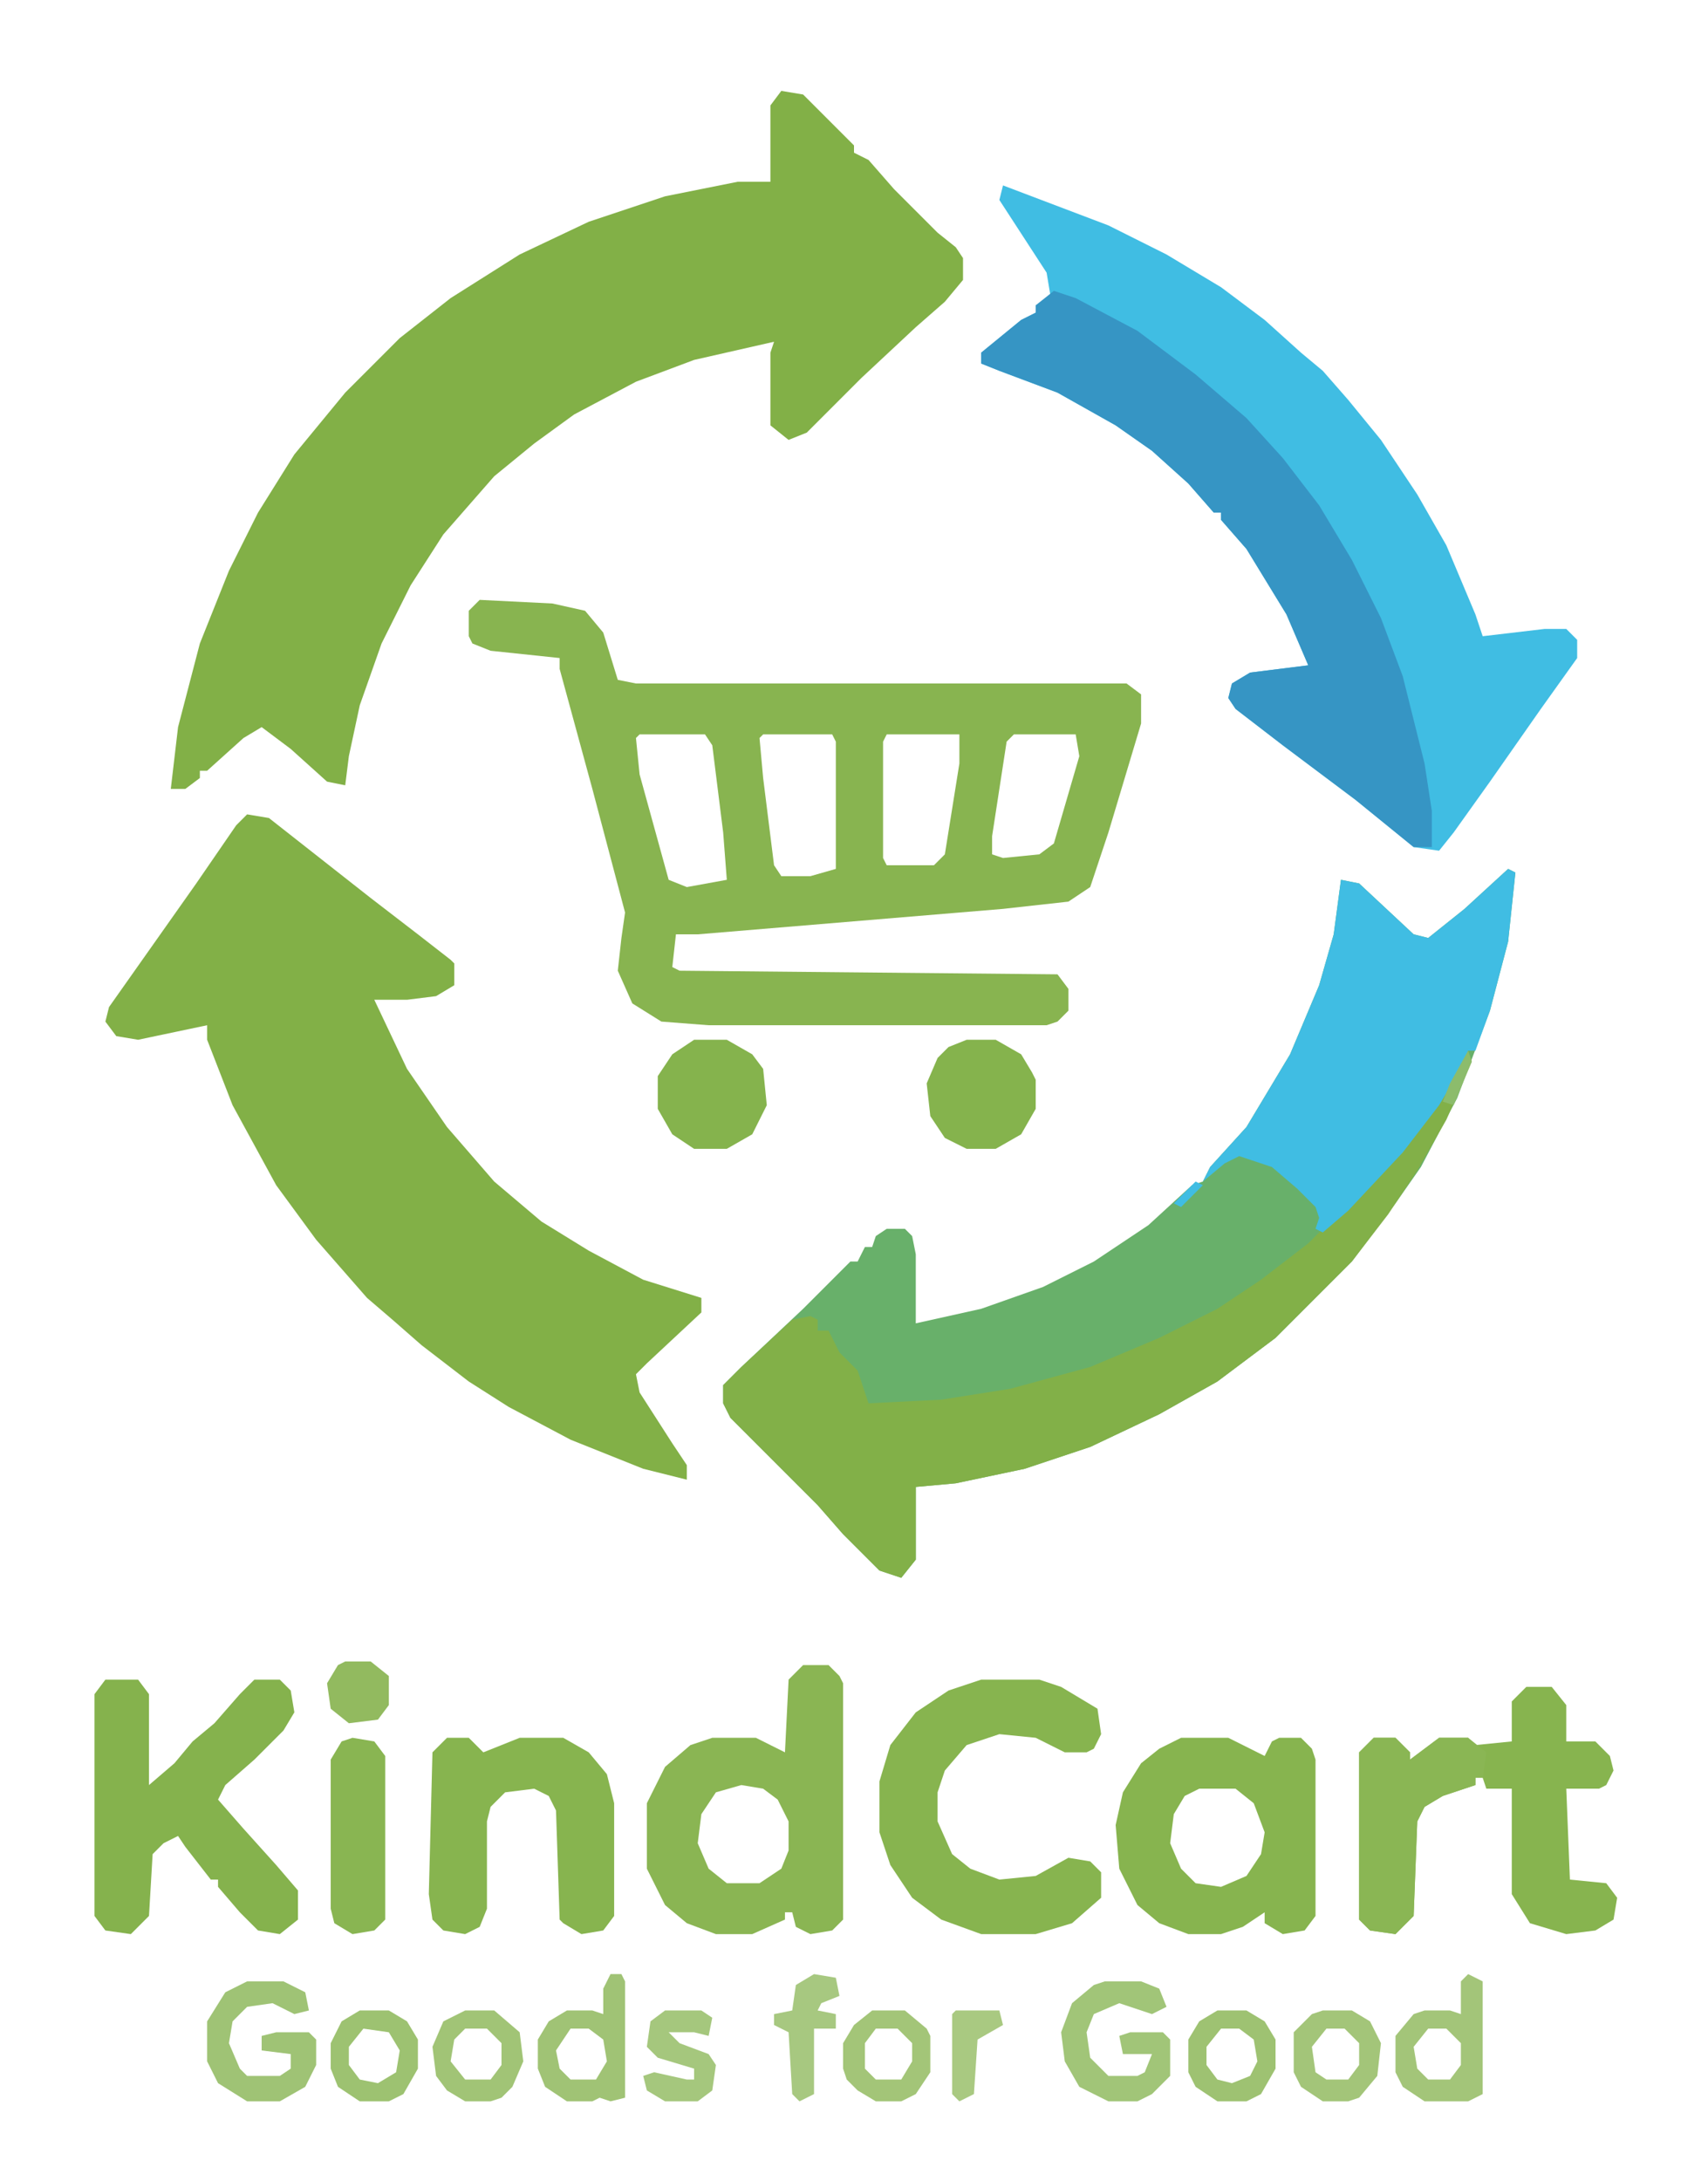 <?xml version="1.0" encoding="UTF-8"?>
<svg version="1.1" viewBox="280 210 470 600" xmlns="http://www.w3.org/2000/svg">
<path transform="translate(695,449)" d="m0 0 2 1-2 19-5 19-9 24-10 19-7 10-12 16-21 21-16 12-16 9-19 9-18 6-19 4-11 1v20l-4 5-6-2-10-10-7-8-24-24-2-4v-5l5-5 17-16 13-13h2l2-4h2l1-3 3-2h5l2 2 1 5v19l18-4 17-6 14-7 15-10 12-11 3-1 2-4 10-11 12-20 8-19 4-14 2-15 5 1 15 14 4 1 10-8z" fill="#68B06A"/>
<path transform="translate(495,235)" d="m0 0 6 1 14 14v2l4 2 7 8 12 12 5 4 2 3v6l-5 6-8 7-15 14-15 15-5 2-5-4v-20l1-3-22 5-16 6-17 9-11 8-11 9-14 16-9 14-8 16-6 17-3 14-1 8-5-1-10-9-8-6-5 3-10 9h-2v2l-4 3h-4l2-17 6-23 8-20 8-16 10-16 14-17 15-15 14-11 19-12 19-9 21-7 20-4h9v-21z" fill="#82B047"/>
<path transform="translate(348,434)" d="m0 0 6 1 28 22 13 10 9 7 1 1v6l-5 3-8 1h-9l9 19 11 16 13 15 13 11 13 8 15 8 16 5v4l-15 14-3 3 1 5 9 14 4 6v4l-12-3-20-8-17-9-11-7-13-10-8-7-7-6-14-16-11-15-12-22-7-18v-4l-19 4-6-1-3-4 1-4 24-34 11-16z" fill="#82B047"/>
<path transform="translate(556,261)" d="m0 0 29 11 16 8 15 9 12 9 10 9 6 5 7 8 9 11 10 15 8 14 8 19 2 6 17-2h6l3 3v5l-10 14-14 20-10 14-4 5-7-1-16-13-20-15-13-10-2-3 1-4 5-3 16-2-6-14-11-18-7-8v-2h-2l-7-8-10-9-10-7-16-9-16-6-5-2v-3l11-9 4-2v-2l4-3-1-6-13-20z" fill="#40BDE3"/>
<path transform="translate(412,375)" d="m0 0 20 1 9 2 5 6 4 13 5 1h135l4 3v8l-9 30-5 15-6 4-18 2-84 7h-6l-1 9 2 1 104 1 3 4v6l-3 3-3 1h-93l-13-1-8-5-4-9 1-9 1-7-9-34-9-33v-3l-19-2-5-2-1-2v-7zm44 37-1 1 1 10 8 29 5 2 11-2-1-13-3-24-2-3zm34 0-1 1 1 11 3 24 2 3h8l7-2v-35l-1-2zm34 0-1 2v32l1 2h13l3-3 4-25v-8zm35 0-2 2-4 26v5l3 1 10-1 4-3 7-24-1-6z" fill="#88B450"/>
<path transform="translate(684,499)" d="m0 0 1 3-7 16-8 14-8 12-10 13-21 21-16 12-16 9-19 9-18 6-19 4-11 1v20l-4 5-6-2-10-10-7-8-24-24-2-4v-5l5-5 14-13 5-1 2 1v3h3l3 6 5 5 3 9 20-1 19-3 22-6 19-8 16-8 12-8 13-10 5-5 13-12 9-10 12-17z" fill="#82B048"/>
<path transform="translate(570,290)" d="m0 0 6 2 17 9 16 12 14 12 10 11 10 13 9 15 8 16 6 16 6 24 2 13v10h-5l-16-13-20-15-13-10-2-3 1-4 5-3 16-2-6-14-11-18-7-8v-2h-2l-7-8-10-9-10-7-16-9-16-6-5-2v-3l11-9 4-2v-2z" fill="#3695C4"/>
<path transform="translate(695,449)" d="m0 0 2 1-2 19-5 19-4 11h-2l-2 5-6 10-10 13-15 16-7 6-2-1 1-3-1-3-5-5-7-6-9-3-4 2-6 5 2-4 10-11 12-20 8-19 4-14 2-15 5 1 15 14 4 1 10-8zm-86 86 2 1-6 6-2-1z" fill="#40BDE3"/>
<path transform="translate(700,674)" d="m0 0h7l4 5v10h8l4 4 1 4-2 4-2 1h-9l1 25 10 1 3 4-1 6-5 3-8 1-10-3-5-8v-29h-7l-1-3h-2v2l-9 3-5 3-2 4-1 26-5 5-7-1-3-3v-46l4-4h6l4 4v2l8-6h8l2 2 10-1v-11z" fill="#87B44F"/>
<path transform="translate(501,668)" d="m0 0h7l3 3 1 2v65l-3 3-6 1-4-2-1-4h-2v2l-9 4h-10l-8-3-6-5-5-10v-18l5-10 7-6 6-2h12l8 4 1-20zm-17 33-7 2-4 6-1 8 3 7 5 4h9l6-4 2-5v-8l-3-6-4-3z" fill="#8AB553"/>
<path transform="translate(309,672)" d="m0 0h9l3 4v25l7-6 5-6 6-5 7-8 4-4h7l3 3 1 6-3 5-8 8-8 7-2 4 7 8 9 10 6 7v8l-5 4-6-1-5-5-6-7v-2h-2l-7-9-2-3-4 2-3 3-1 17-5 5-7-1-3-4v-61z" fill="#85B24D"/>
<path transform="translate(550,672)" d="m0 0h16l6 2 10 6 1 7-2 4-2 1h-6l-8-4-10-1-9 3-6 7-2 6v8l4 9 5 4 8 3 10-1 9-5 6 1 3 3v7l-8 7-10 3h-15l-11-4-8-6-6-9-3-9v-14l3-10 7-9 9-6z" fill="#87B44F"/>
<path transform="translate(605,688)" d="m0 0h13l10 5 2-4 2-1h6l3 3 1 3v43l-3 4-6 1-5-3v-3l-6 4-6 2h-9l-8-3-6-5-5-10-1-12 2-9 5-8 5-4zm5 14-4 2-3 5-1 8 3 7 4 4 7 1 7-3 4-6 1-6-3-8-5-4z" fill="#87B44F"/>
<path transform="translate(403,688)" d="m0 0h6l4 4 10-4h12l7 4 5 6 2 8v31l-3 4-6 1-5-3-1-1-1-30-2-4-4-2-8 1-4 4-1 4v24l-2 5-4 2-6-1-3-3-1-7 1-39z" fill="#87B44F"/>
<path transform="translate(658,688)" d="m0 0h6l4 4v2l8-6h8l5 4-1 7h-2v2l-9 3-5 3-2 4-1 26-5 5-7-1-3-3v-46z" fill="#8AB654"/>
<path transform="translate(377,688)" d="m0 0 6 1 3 4v45l-3 3-6 1-5-3-1-4v-41l3-5z" fill="#89B552"/>
<path transform="translate(471,496)" d="m0 0h9l7 4 3 4 1 10-4 8-7 4h-9l-6-4-4-7v-9l4-6z" fill="#85B34D"/>
<path transform="translate(546,496)" d="m0 0h8l7 4 3 5 1 2v8l-4 7-7 4h-8l-6-3-4-6-1-9 3-7 3-3z" fill="#85B34D"/>
<path transform="translate(584,755)" d="m0 0h10l5 2 2 5-4 2-9-3-7 3-2 5 1 7 5 5h8l2-1 2-5h-8l-1-5 3-1h9l2 2v10l-5 5-4 2h-8l-8-4-4-7-1-8 3-8 6-5z" fill="#A1C578"/>
<path transform="translate(348,755)" d="m0 0h10l6 3 1 5-4 1-6-3-7 1-4 4-1 6 3 7 2 2h9l3-2v-4l-8-1v-4l4-1h9l2 2v7l-3 6-7 4h-9l-8-5-3-6v-11l5-8z" fill="#9FC375"/>
<path transform="translate(684,753)" d="m0 0 4 2v31l-4 2h-12l-6-4-2-4v-10l5-6 3-1h7l3 1v-9zm-11 15-4 5 1 6 3 3h6l3-4v-6l-4-4z" fill="#A3C579"/>
<path transform="translate(448,753)" d="m0 0h3l1 2v32l-4 1-3-1-2 1h-7l-6-4-2-5v-8l3-5 5-3h7l3 1v-7zm-11 15-4 6 1 5 3 3h7l3-5-1-6-4-3z" fill="#A0C375"/>
<path transform="translate(644,763)" d="m0 0h8l5 3 3 6-1 9-5 6-3 1h-7l-6-4-2-4v-11l5-5zm1 5-4 5 1 7 3 2h6l3-4v-6l-4-4z" fill="#A3C579"/>
<path transform="translate(520,763)" d="m0 0h9l6 5 1 2v10l-4 6-4 2h-7l-5-3-3-3-1-3v-7l3-5zm1 5-3 4v7l3 3h7l3-5v-5l-4-4z" fill="#A3C578"/>
<path transform="translate(408,763)" d="m0 0h8l7 6 1 8-3 7-3 3-3 1h-7l-5-3-3-4-1-8 3-7zm0 5-3 3-1 6 4 5h7l3-4v-6l-4-4z" fill="#A1C476"/>
<path transform="translate(615,763)" d="m0 0h8l5 3 3 5v8l-4 7-4 2h-8l-6-4-2-4v-9l3-5zm1 5-4 5v5l3 4 4 1 5-2 2-4-1-6-4-3z" fill="#9EC272"/>
<path transform="translate(379,763)" d="m0 0h8l5 3 3 5v8l-4 7-4 2h-8l-6-4-2-5v-7l3-6zm1 5-4 5v5l3 4 5 1 5-3 1-6-3-5z" fill="#9DC271"/>
<path transform="translate(463,763)" d="m0 0h10l3 2-1 5-4-1h-7l3 3 8 3 2 3-1 7-4 3h-9l-5-3-1-4 3-1 9 2h2v-3l-10-3-3-3 1-7z" fill="#A5C77D"/>
<path transform="translate(504,753)" d="m0 0 6 1 1 5-5 2-1 2 5 1v4h-6v18l-4 2-2-2-1-17-4-2v-3l5-1 1-7z" fill="#A7C880"/>
<path transform="translate(375,667)" d="m0 0h7l5 4v8l-3 4-8 1-5-4-1-7 3-5z" fill="#92BA5F"/>
<path transform="translate(543,763)" d="m0 0h12l1 4-7 4-1 15-4 2-2-2v-22z" fill="#A9C981"/>
<path transform="translate(684,499)" d="m0 0 1 3-5 12-3-1 2-5z" fill="#8CBC6C"/>
</svg>
